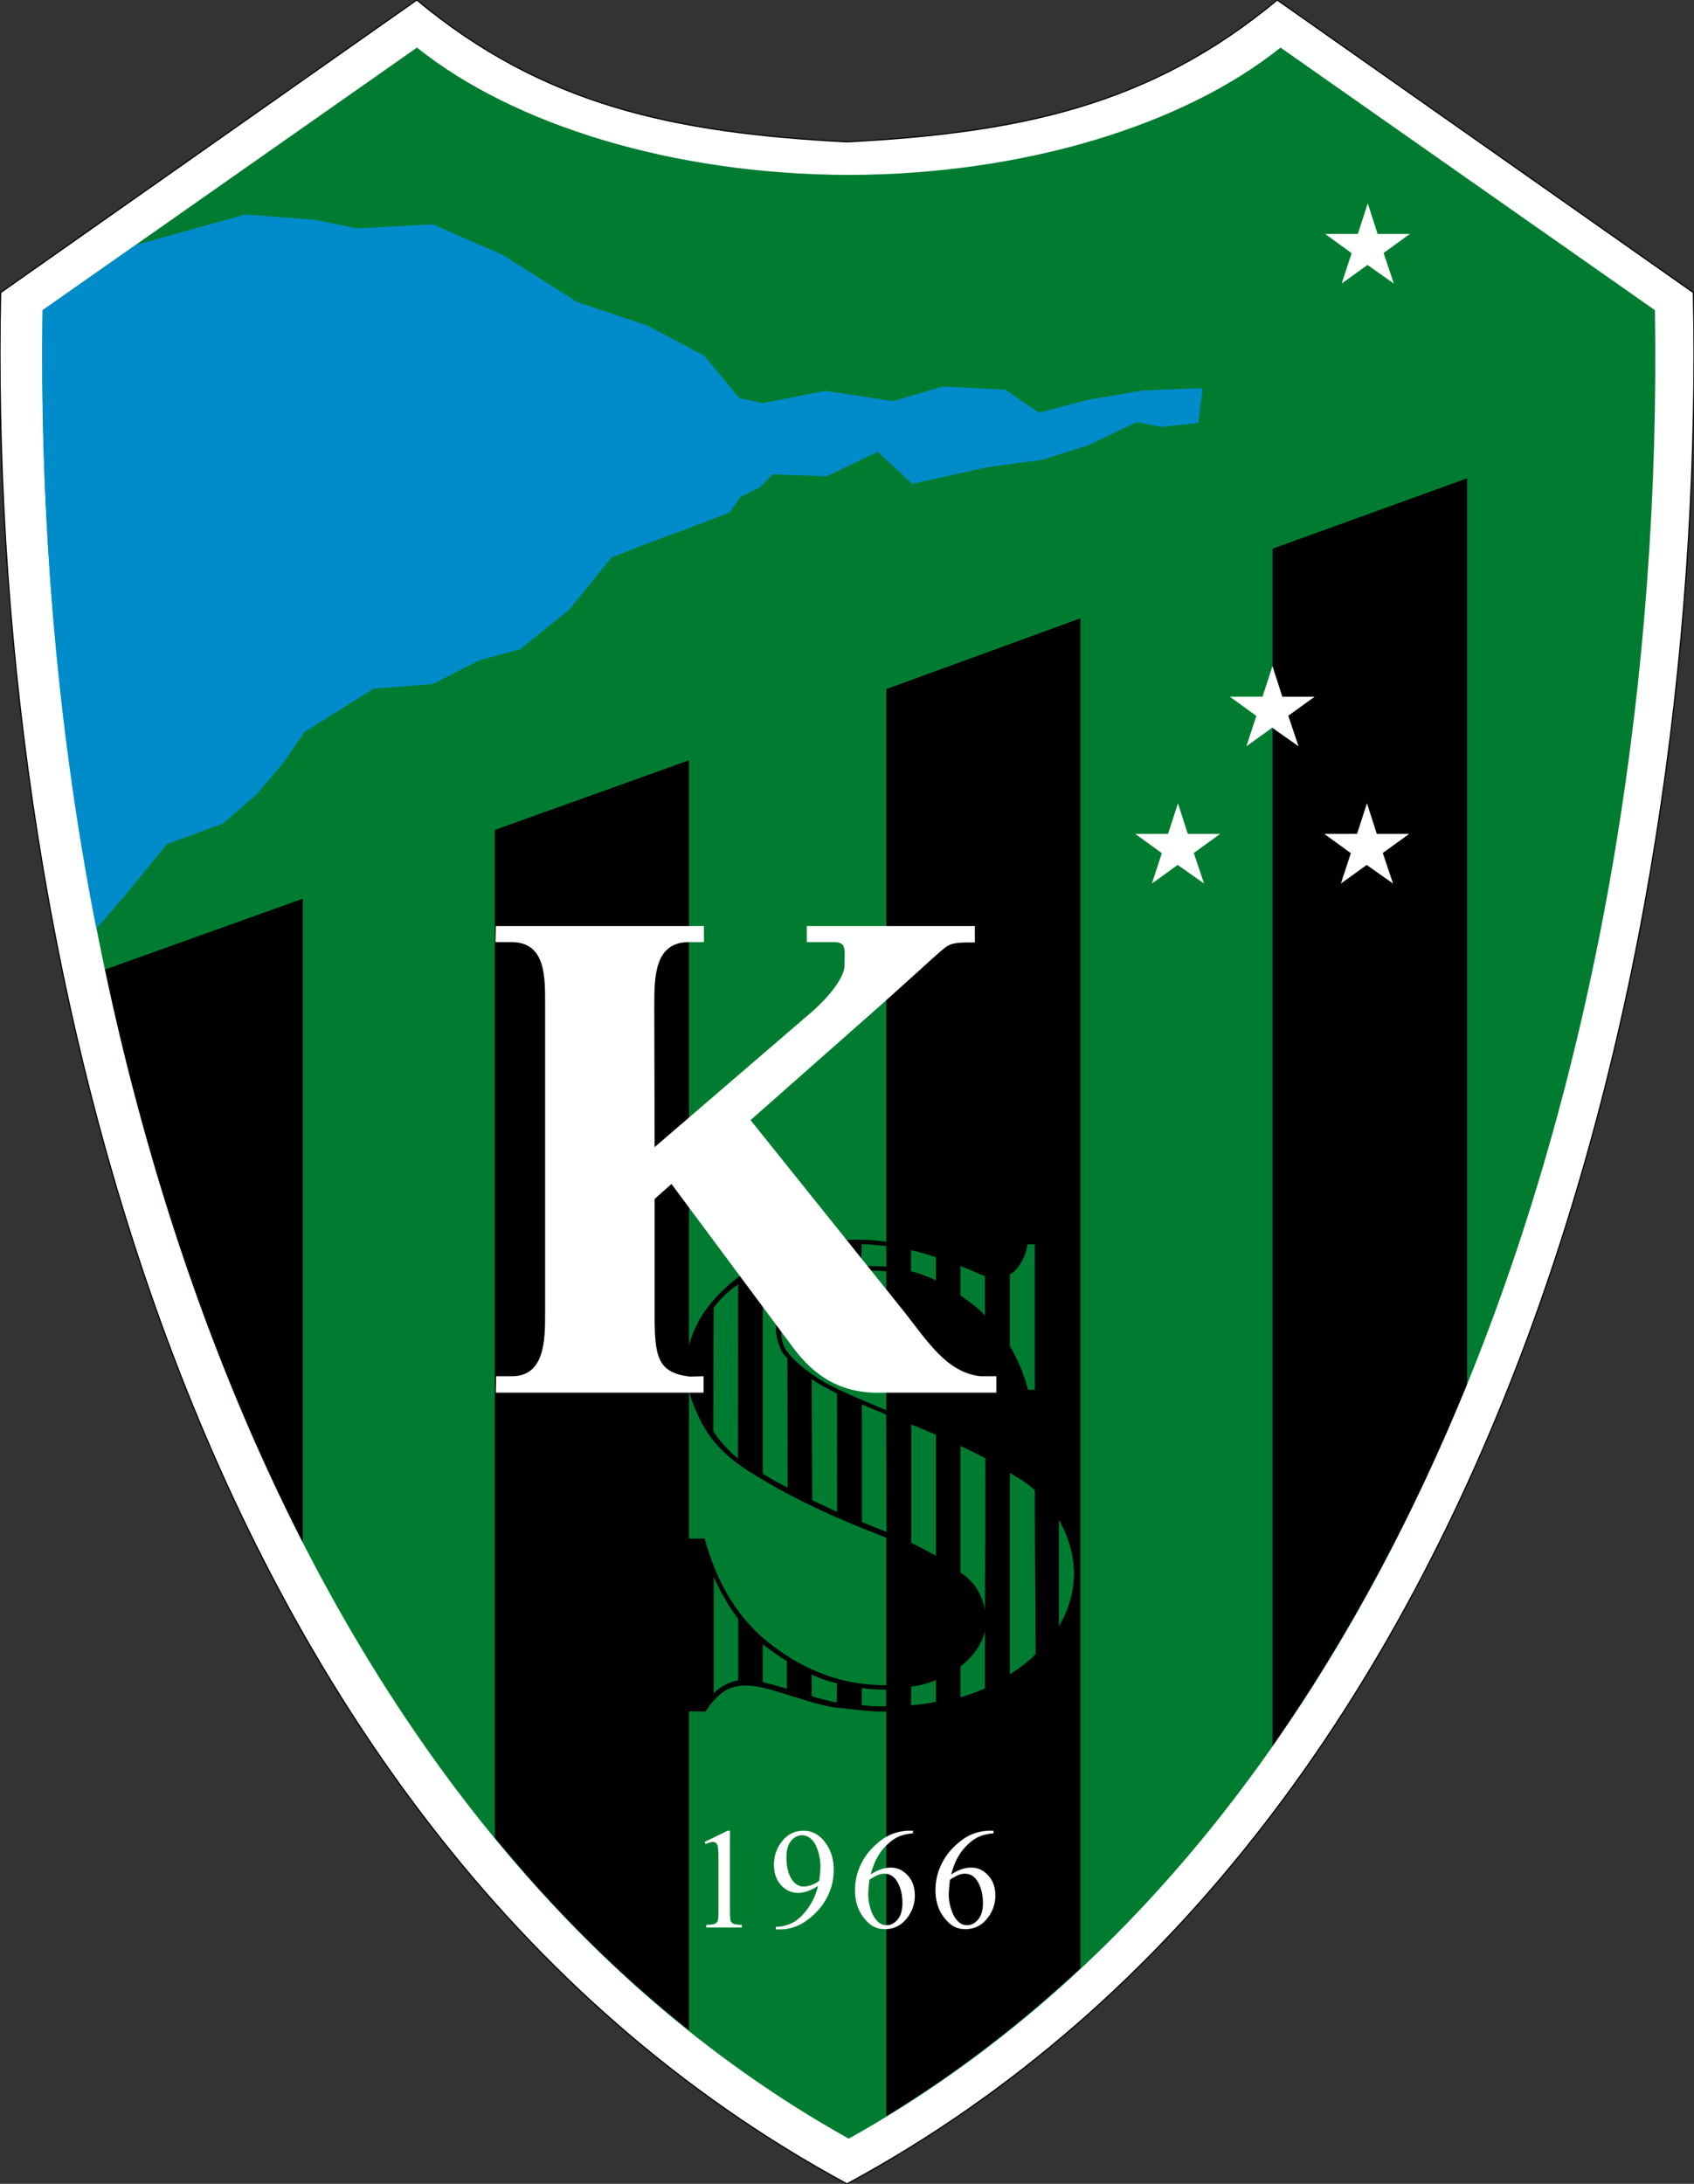 <svg xmlns="http://www.w3.org/2000/svg" xml:space="preserve" version="1.0" viewBox=".1 .08 306.02 394.37"><rect x=".1" y=".08" width="306.02" height="394.37" fill="#333333" stroke="none"/><path fill="#FFF" stroke="#000" stroke-miterlimit="1" stroke-width=".201" d="M153.11 394.451C31.661 328.859-2.192 166.846.219 52.914L75.393.082c22.808 18.959 46.284 23.979 77.717 25.619 31.431-1.64 54.909-6.659 77.717-25.619L306 52.914c2.41 113.933-31.441 275.945-152.89 341.537z"/><path fill="#007C30" d="M153.425 386.29C257.419 328.293 301.131 185.231 299.06 56.097L231.421 8.671c-17.356 13.928-46.211 22.927-77.996 22.998-31.783-.071-60.64-9.07-77.995-22.998L7.791 56.097C5.72 185.231 49.432 328.293 153.425 386.29z"/><path d="M124.57 366.719V137.377L89.5 149.948v181.988c10.571 12.928 22.071 24.427 35.07 34.783zm140.563-116.706c-9.571 23.427-21.285 45.497-35.142 65.354V99.165l35.142-12.713v163.561zM195.28 355.506c-10.786 10-22.499 19.07-35.069 26.712V124.521l35.069-12.785v243.77zM54.789 278.583V162.375l-35.712 12.786c7.713 36.497 19.569 71.78 35.712 103.422z"/><path fill="#FFF" d="m127.387 332.712 4.166-2.032h.415v14.451c0 .961.041 1.559.122 1.794.078.236.245.417.498.544.252.125.766.197 1.538.213v.469h-6.437v-.469c.808-.016 1.332-.084 1.567-.208.236-.122.398-.286.492-.49.093-.208.139-.825.139-1.854v-9.237c0-1.246-.042-2.047-.126-2.399-.058-.267-.168-.468-.323-.594a.86.86 0 0 0-.563-.188c-.311 0-.743.129-1.299.392l-.189-.392zm12.875 15.791v-.467a6.69 6.69 0 0 0 3.054-.762c.943-.494 1.855-1.353 2.734-2.582a11.39 11.39 0 0 0 1.834-4.052c-1.321.848-2.515 1.272-3.583 1.272-1.206 0-2.236-.465-3.092-1.392-.86-.932-1.29-2.167-1.29-3.708 0-1.496.429-2.83 1.29-4 1.034-1.422 2.383-2.132 4.052-2.132 1.405 0 2.607.578 3.609 1.743 1.229 1.438 1.843 3.214 1.843 5.325 0 1.904-.465 3.677-1.399 5.322-.935 1.646-2.237 3.009-3.9 4.095a7.9 7.9 0 0 1-4.431 1.338h-.721zm7.826-8.796c.152-1.096.226-1.971.226-2.627 0-.814-.139-1.698-.417-2.645-.278-.946-.672-1.674-1.18-2.177-.511-.504-1.088-.757-1.735-.757-.75 0-1.405.334-1.971 1.007-.562.673-.843 1.675-.843 3.006 0 1.774.375 3.165 1.122 4.167.549.725 1.222 1.085 2.02 1.085.388 0 .847-.093 1.376-.279.53-.183.999-.444 1.402-.78zm16.939-9.027v.465c-1.111.111-2.016.329-2.719.662-.702.333-1.397.841-2.082 1.522a9.602 9.602 0 0 0-1.707 2.279c-.449.835-.827 1.832-1.127 2.986 1.211-.834 2.427-1.251 3.648-1.251 1.17 0 2.181.473 3.041 1.415.86.941 1.286 2.152 1.286 3.636 0 1.429-.433 2.735-1.299 3.914-1.045 1.428-2.424 2.147-4.139 2.147-1.17 0-2.162-.388-2.979-1.165-1.6-1.506-2.398-3.458-2.398-5.855 0-1.531.307-2.989.921-4.368a11.266 11.266 0 0 1 2.631-3.673c1.14-1.07 2.232-1.791 3.276-2.159 1.043-.37 2.016-.555 2.914-.555h.733zm-7.851 8.835c-.152 1.138-.226 2.056-.226 2.753 0 .809.148 1.683.449 2.629.296.948.739 1.701 1.331 2.254.43.397.95.594 1.564.594.733 0 1.386-.345 1.964-1.034.577-.69.863-1.678.863-2.953 0-1.442-.283-2.686-.859-3.739-.572-1.05-1.383-1.578-2.433-1.578-.32 0-.667.068-1.032.204-.364.133-.904.425-1.621.87zm22.395-8.835v.465c-1.113.111-2.018.329-2.723.662-.701.333-1.396.841-2.081 1.522a9.567 9.567 0 0 0-1.705 2.279c-.451.835-.829 1.832-1.129 2.986 1.211-.834 2.428-1.251 3.648-1.251 1.17 0 2.182.473 3.041 1.415.859.941 1.287 2.152 1.287 3.636 0 1.429-.433 2.735-1.299 3.914-1.043 1.428-2.424 2.147-4.14 2.147-1.17 0-2.163-.388-2.979-1.165-1.599-1.506-2.398-3.458-2.398-5.855 0-1.531.306-2.989.921-4.368a11.263 11.263 0 0 1 2.63-3.673c1.141-1.07 2.232-1.791 3.277-2.159 1.045-.37 2.018-.555 2.916-.555h.734zm-7.853 8.835c-.152 1.138-.226 2.056-.226 2.753 0 .809.147 1.683.448 2.629.297.948.741 1.701 1.331 2.254.431.397.952.594 1.565.594.733 0 1.387-.345 1.966-1.034.575-.69.862-1.678.862-2.953 0-1.442-.286-2.686-.86-3.739-.571-1.05-1.383-1.578-2.433-1.578-.32 0-.666.068-1.032.204-.365.133-.903.425-1.621.87zm75.467-302.724 1.778 5.537h5.837l-4.757 3.438 1.85 5.517-4.758-3.355-4.658 3.355 1.796-5.483-4.782-3.473 5.901-.009 1.793-5.527zm-17.213 83.567 1.776 5.537h5.839l-4.757 3.438 1.85 5.517-4.758-3.355-4.658 3.355 1.796-5.482-4.782-3.472 5.901-.011 1.793-5.527zm-17.07 24.784 1.777 5.536h5.837l-4.757 3.438 1.852 5.517-4.759-3.355-4.66 3.355 1.798-5.483-4.784-3.473 5.904-.009 1.792-5.526zm34.14 0 1.778 5.536h5.839l-4.759 3.438 1.85 5.517-4.756-3.355-4.661 3.355 1.796-5.483-4.782-3.473 5.902-.009 1.793-5.526z"/><path fill="#008CCB" d="m24.647 44.311 19.785-5.499 12.785 1 7.357 1.5 13.713-.714L91 46.168l13.428 8.5 12.642 4.214 6.071 3.215 4.143 2.213 6.357 7.643 4.214.928 11.356-2.213 12.213 1.856 8.999-2.643 11.286.572 6.072 4.143 8.714-2.286 10.071-1.714 10.784-.429-.786 6.286-6.642.714-4.501-.857-3.998 1.928-4.642 2.214-8.358 2.643-10 1.357-13.499 3-6.285-5.785-9.214 4.428-9.784-.358-2.287 2.358-3.5 1.714-1.999 2.857-3.428 1.286-4.5 1.714-6.571 2.428-6.785 2.643-7.644 9.428-8.856 7.143-7.356 1.999-8.429 4.286-10.714.857-12.427 7.785-4 5.786-4.785 5.57-6 5.214-10.142 3.714-7.357 9.071-5.357 6.142C10.22 130.949 7.291 92.88 7.791 56.097l16.856-11.786z"/><path d="M187.829 224.016v27.565l-2.802-.071c-1.721-6.657-5.309-11.939-10.837-16.063-5.525-4.052-10.479-5.934-17.297-5.934-5.024 0-8.397.363-11.268 2.317-2.8 1.88-4.45 4.342-4.45 7.308 0 1.882 0 3.327.933 4.775 1.22 1.737 3.661 3.835 6.818 5.715 2.297 1.375 7.752 3.692 15.933 7.02 11.771 4.775 19.954 9.188 24.047 13.242 3.589 4.124 5.886 8.898 5.886 14.397 0 6.73-3.374 12.446-9.979 17.438-6.53 4.919-14.857 7.453-24.905 7.453-3.158 0-6.172-.508-8.756-.725-2.584-.29-6.388-1.592-10.407-2.821-2.584-.796-4.45-1.159-5.814-1.159-1.436 0-2.655.218-3.875.941-1.148.724-2.656 2.314-3.517 3.764l-3.158-.073V277.92h3.014c2.297 8.465 6.317 14.905 12.417 19.463 5.958 4.485 12.632 7.018 20.025 7.018 5.383 0 9.977-1.519 12.92-3.69 3.159-2.315 4.594-4.775 4.594-8.104 0-1.809-.719-3.689-1.58-5.281-1.004-1.666-3.877-3.69-5.886-4.921-2.583-1.664-7.034-3.617-13.134-6.003-8.972-3.545-15.503-7.02-19.595-9.551-4.019-2.317-7.321-4.921-9.617-8.61-1.723-2.968-3.517-7.091-3.517-10.782 0-6.656 3.589-12.299 9.403-16.714 5.814-4.34 12.56-6.801 21.675-6.801 3.158 0 6.388.508 9.116 1.086 2.152.435 5.598 1.375 8.612 2.604 3.23 1.229 5.527 2.388 6.962 2.388 1.363 0 2.943-.87 3.517-1.521 1.292-1.519 1.077-1.88 1.937-4.485h2.585z"/><path fill="#007C30" d="M133.498 292.438c-1.714-2.213-3.286-5-4.5-7.784v21.284c.858-.858 2.572-2.143 4.5-2.357v-11.143zm4.357 11.43c1.357.356 3.071.785 4.428 1.213v-5.07c-1.642-.93-3-2-4.428-3.071v6.928zm22.355 4.356c-1.714.071-2.928 0-4.5-.214l.071-3.144c1.5.287 3.357.287 4.428.287v3.071h.001zm9-4.786v4c-1.499.286-3 .501-4.573.642l.074-3.428a18.06 18.06 0 0 0 4.499-1.214zm8.857-9.069v10.641c-1.286.5-3 1.286-4.499 1.572v-5.572c2.071-1.643 3.857-3.715 4.499-6.641zm13.284-19.929v19.428c1.786-2.928 2.785-6.286 2.785-9.642 0-3.428-1.069-6.857-2.785-9.786zm-4.284-5.284c-1.073-1.002-2.644-2-4.572-3.143v36.497c1.429-.928 3.429-2.286 4.715-3.713l-.143-29.641zm-13.499-8a53.947 53.947 0 0 1 4.57 2.286l-.071 27.64c-.642-3.357-2.143-5.5-4.499-7v-22.926zm-8.857-3.857c1.57.571 3.071 1.284 4.499 1.857v21.927c-1.072-.571-2.714-1.5-4.499-2.356v-21.428zm-8.929-3.642v21.284c1.357.571 3.214 1.356 4.5 1.786l-.072-21.213c-1.499-.644-2.928-1.215-4.428-1.857zm-9.07-4.573.071 21.928 4.57 2.141v-21.426c-1.499-.786-3.213-1.643-4.641-2.643zm-13.214-17.141-.072 31.569c-2-1.642-4.071-4-4.499-5.071l.07-22.211c1.359-1.788 2.787-3.144 4.501-4.287zm4.357-2.857 2.643 10.07c-.644 1.143.5 5.429 1.857 6.071l.071 23.571c-2.5-1.286-3.5-1.929-4.571-2.572v-37.14zm22.427-.215-.072-3.785c-1.286-.143-2.856-.356-4.5-.356l-.072 3.998c1.573 0 3.216 0 4.644.143zm8.928-1.785c-1.785-.571-3.285-1-4.573-1.286v3.857c1.573.429 3.217 1 4.573 1.713v-4.284zm8.857 3.429v7.213c-1.286-1.499-3.072-2.642-4.499-3.713v-5.358c1.928.714 3.141 1.358 4.499 1.858zm4.428-.357v12.998c1.429 2.429 2.572 5.072 3.286 7.928h1.287V224.73h-1.358c-.429 2.784-2.073 4.998-3.215 5.428zm-31.141 73.853-.07 3.571c-1.286-.286-3.286-.715-4.571-1.215v-3.928c1.427.642 2.712 1.214 4.641 1.572z"/><path fill="none" stroke="#000" stroke-miterlimit="1" stroke-width=".06" d="M133.498 292.438c-1.714-2.213-3.286-5-4.5-7.784m0 .001v21.284m0 0c.858-.858 2.572-2.143 4.5-2.357m0 0v-11.144m4.357 11.43c1.357.356 3.071.785 4.428 1.213m0 0v-5.07m0 0c-1.642-.93-3-2-4.428-3.071m0-.001v6.929m22.355 4.356c-1.714.071-2.928 0-4.5-.214m.001-.001.071-3.143m0 0c1.5.287 3.357.287 4.428.287m0-.001v3.072m9-4.786v4m0 0c-1.499.286-3 .501-4.573.642m0 .001.074-3.428m0 0a18.102 18.102 0 0 0 4.499-1.214m8.857-9.07v10.64m0 0c-1.286.5-3 1.286-4.499 1.572m0 .001v-5.573m0 0c2.071-1.643 3.857-3.714 4.499-6.641m13.284-19.928v19.428m0 0c1.786-2.928 2.785-6.286 2.785-9.642 0-3.428-1.069-6.857-2.785-9.786m-4.284-5.284c-1.073-1.002-2.644-2-4.572-3.143m0 0v36.497m0 0c1.429-.928 3.429-2.286 4.715-3.713m0-.001-.143-29.64m-13.499-8a53.947 53.947 0 0 1 4.57 2.286m0 0-.071 27.64m0 0c-.642-3.357-2.143-5.5-4.499-7m0 0v-22.926m-8.857-3.857c1.57.571 3.071 1.284 4.499 1.857m0 0v21.927m0 0c-1.072-.571-2.714-1.5-4.499-2.356m0-.001v-21.427m-8.929-3.642v21.284m0 0c1.357.571 3.214 1.356 4.5 1.786m0 0-.072-21.213m0 0c-1.5-.644-2.928-1.215-4.428-1.857m-9.07-4.573.071 21.929 4.571 2.141v-21.426"/><path fill="none" stroke="#000" stroke-miterlimit="1" stroke-width=".06" d="M151.354 251.728c-1.5-.787-3.213-1.644-4.642-2.644m-13.214-17.141-.072 31.569m0 0c-2-1.642-4.071-4-4.499-5.071m0-.001.071-22.211m0 0c1.358-1.787 2.787-3.143 4.5-4.286m4.357-2.857 2.643 10.07m0 0c-.644 1.143.5 5.429 1.857 6.071m0 0 .071 23.571m0 0c-2.5-1.286-3.5-1.929-4.571-2.572m0 0v-37.14m22.427-.215-.072-3.785m0 0c-1.286-.143-2.856-.356-4.5-.356m.001 0-.072 3.998m0 0c1.572 0 3.214 0 4.643.143m8.928-1.785c-1.785-.571-3.285-1-4.573-1.286m0 0v3.857m0 0c1.573.429 3.217 1 4.573 1.713m0 0v-4.284m8.857 3.429v7.213m0 0c-1.286-1.499-3.072-2.642-4.499-3.713m0 0v-5.359m0 0c1.928.714 3.141 1.358 4.499 1.859m4.428-.357v12.998m0 0c1.429 2.429 2.572 5.072 3.286 7.928"/><path fill="none" stroke="#000" stroke-miterlimit="1" stroke-width=".06" d="M185.78 251.084h1.287V224.73h-1.358m0 0c-.428 2.784-2.072 4.998-3.214 5.428m-31.141 73.853-.071 3.571m0 0c-1.286-.286-3.286-.715-4.571-1.215m0 0v-3.929m0 0c1.428.642 2.713 1.215 4.642 1.572"/><path fill="#FFF" d="m135.686 202.36 27.789 34.653c4.125 5.206 7.59 10.871 13.685 11.596h2.93v2.966h-20.5c-7.708.263-12.43-3.098-16.195-8.104l-21.992-29.582-3.048 2.701v20.819c0 7.642.479 10.54 6.335 11.265l2.51-.066v2.966H89.67l.059-2.966h2.87c5.916 0 5.976-6.587 5.976-11.265v-55.736c0-5.007.179-11.397-6.096-11.397H89.61l.06-2.899h37.591v2.899h-2.69c-6.156 0-6.275 6.061-6.275 11.397l.06 25.627 28.268-24.311c3.526-3.03 6.036-6.522 6.036-8.433 0-2.832.479-4.281-1.913-4.281h-4.901v-2.899h30.36v2.964c-4.363-.065-4.662.33-6.097 1.515-.955.791-6.394 5.798-11.294 10.147l-23.129 20.424z"/></svg>